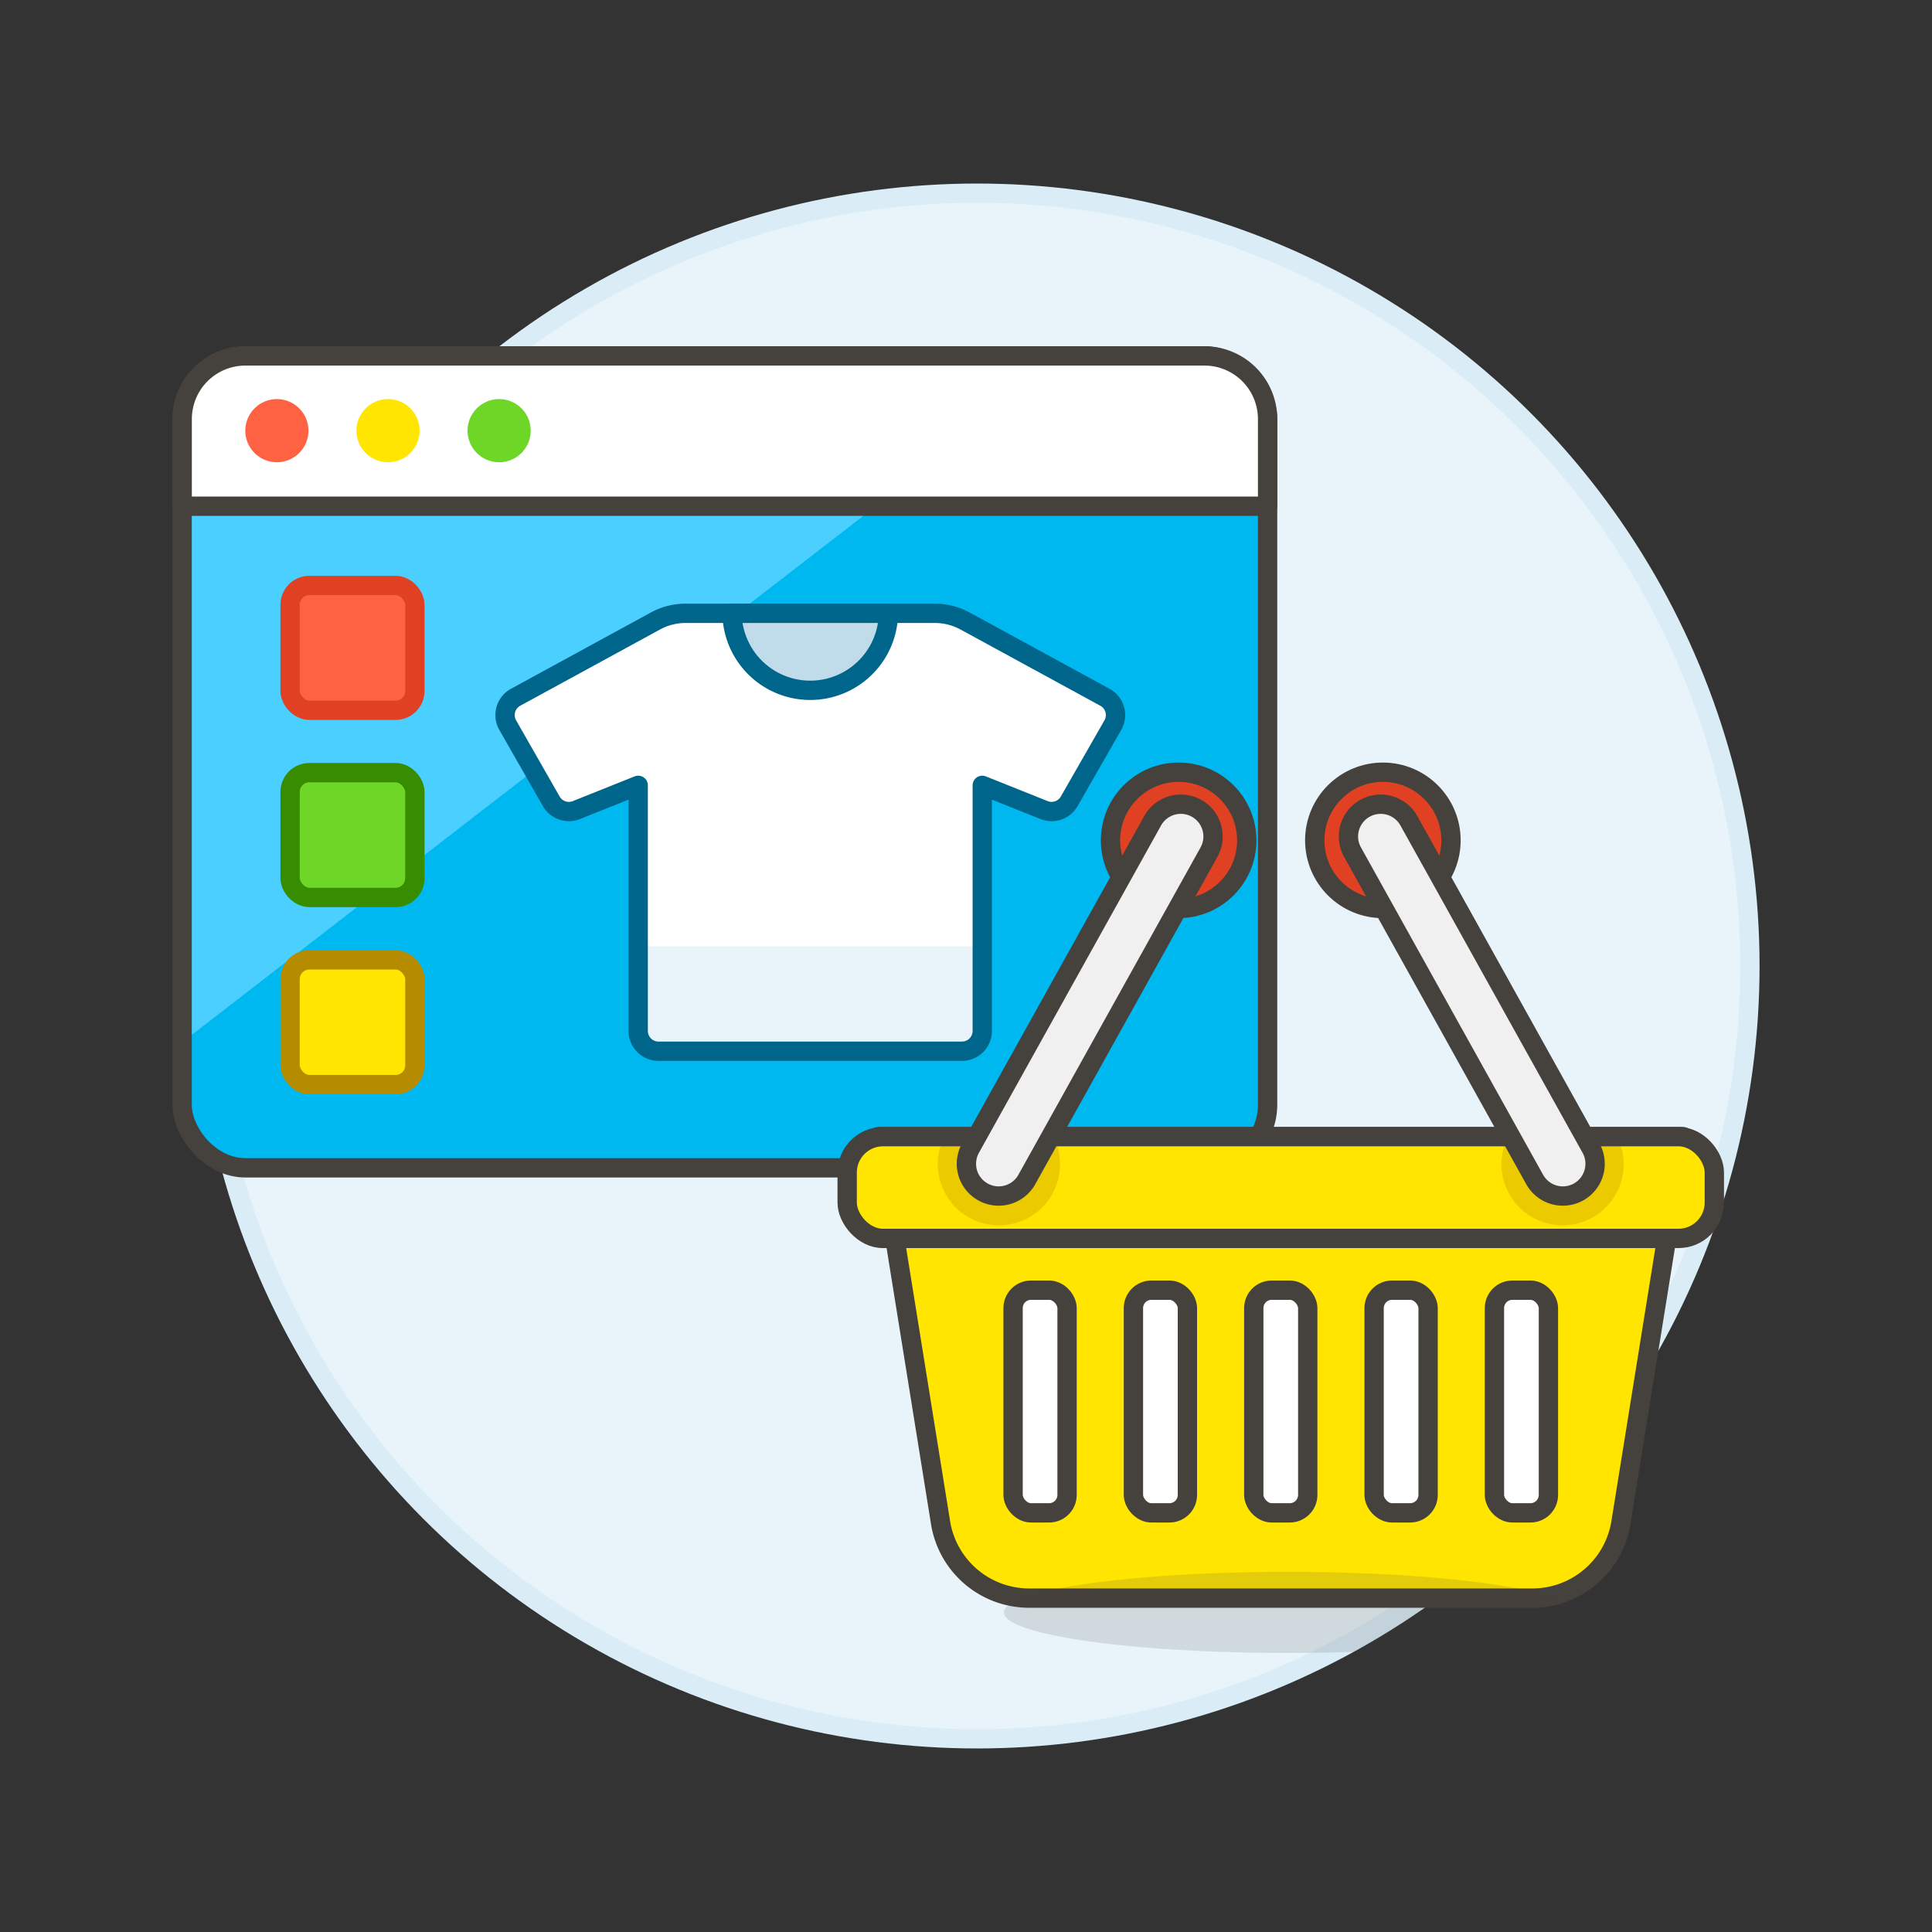 <svg xmlns="http://www.w3.org/2000/svg" viewBox="0 0 100 100"><rect x="0" y="0" width="100" height="100" fill="#333333" stroke="none"/><g class="nc-icon-wrapper"><defs/><circle class="a" cx="50.574" cy="50" r="40" fill="#e8f4fa" stroke="#daedf7" stroke-miterlimit="10"/><rect class="b" x="9.426" y="18.422" width="56.185" height="42.024" rx="3.27" ry="3.27" style="" fill="#00b8f0"/><path class="c" d="M55.4 18.422H12.7a3.27 3.27 0 0 0-3.27 3.269v32.255z" style="" fill="#4acfff"/><rect class="d" x="9.426" y="18.422" width="56.185" height="42.024" rx="3.27" ry="3.27" fill="none" stroke="#45413c" stroke-linecap="round" stroke-linejoin="round"/><path class="e" d="M65.611 21.692a3.27 3.27 0 0 0-3.27-3.27H12.7a3.27 3.27 0 0 0-3.27 3.27V26.2h56.181z" style="" fill="#fff"/><path class="d" d="M65.611 21.692a3.27 3.27 0 0 0-3.27-3.27H12.7a3.27 3.27 0 0 0-3.27 3.27V26.2h56.181z" fill="none" stroke="#45413c" stroke-linecap="round" stroke-linejoin="round"/><circle class="f" cx="14.331" cy="22.291" r="1.635" style="" fill="#ff6242"/><circle class="g" cx="20.083" cy="22.291" r="1.635" style="" fill="#ffe500"/><circle class="h" cx="25.835" cy="22.291" r="1.635" style="" fill="#6dd627"/><rect class="i" x="15.015" y="30.304" width="6.459" height="6.459" rx="1" ry="1" stroke-linecap="round" stroke-linejoin="round" fill="#ff6242" stroke="#e04122"/><rect class="j" x="15.015" y="39.992" width="6.459" height="6.459" rx="1" ry="1" stroke-linecap="round" stroke-linejoin="round" fill="#6dd627" stroke="#388c00"/><rect class="k" x="15.015" y="49.681" width="6.459" height="6.459" rx="1" ry="1" stroke-linecap="round" stroke-linejoin="round" fill="#ffe500" stroke="#b58b00"/><g><path class="e" d="M49.948 32.141a3.244 3.244 0 0 0-1.55-.395h-12.92a3.238 3.238 0 0 0-1.55.395l-7.239 3.949a1.049 1.049 0 0 0-.409 1.443l2.253 3.943a1.051 1.051 0 0 0 1.3.454l3.2-1.28v12.711a1.05 1.05 0 0 0 1.05 1.05h15.709a1.05 1.05 0 0 0 1.05-1.05V40.65l3.2 1.28a1.051 1.051 0 0 0 1.3-.454l2.258-3.943a1.049 1.049 0 0 0-.409-1.443z" style="" fill="#fff"/><path class="l" d="M33.034 48.987v4.374a1.05 1.05 0 0 0 1.05 1.05h15.708a1.05 1.05 0 0 0 1.05-1.05v-4.374z" style="" fill="#e8f4fa"/><path class="m" d="M49.948 32.141a3.244 3.244 0 0 0-1.55-.395h-12.92a3.238 3.238 0 0 0-1.55.395l-7.239 3.949a1.049 1.049 0 0 0-.409 1.443l2.253 3.943a1.051 1.051 0 0 0 1.3.454l3.2-1.28v12.711a1.05 1.05 0 0 0 1.05 1.05h15.709a1.05 1.05 0 0 0 1.05-1.05V40.65l3.2 1.28a1.051 1.051 0 0 0 1.3-.454l2.258-3.943a1.049 1.049 0 0 0-.409-1.443z" fill="none" stroke-linecap="round" stroke-linejoin="round" stroke="#00658a"/><path class="n" d="M45.985 31.746a4.048 4.048 0 0 1-8.095 0z" stroke-linecap="round" stroke-linejoin="round" stroke="#00658a" fill="#c0dceb"/></g><g><path class="o" d="M83.9 78.811a4.644 4.644 0 0 1-4.586 3.907H53.269a4.644 4.644 0 0 1-4.586-3.907l-3.214-19.979h41.645z" stroke="#45413c" stroke-linecap="round" stroke-linejoin="round" fill="#ffe500"/><rect class="g" x="43.849" y="58.832" width="44.885" height="5.269" rx="1.858" ry="1.858" style="" fill="#ffe500"/><path class="p" d="M48.881 58.831a3.164 3.164 0 1 0 5.645 0z" style="" fill="#ebcb00"/><path class="p" d="M83.7 58.831a3.163 3.163 0 1 1-5.644 0z" style="" fill="#ebcb00"/><rect class="d" x="43.849" y="58.832" width="44.885" height="5.269" rx="1.858" ry="1.858" fill="none" stroke="#45413c" stroke-linecap="round" stroke-linejoin="round"/><rect class="q" x="52.437" y="66.779" width="2.794" height="11.526" rx=".929" ry=".929" stroke="#45413c" stroke-linecap="round" stroke-linejoin="round" fill="#fff"/><rect class="q" x="58.666" y="66.779" width="2.794" height="11.526" rx=".929" ry=".929" stroke="#45413c" stroke-linecap="round" stroke-linejoin="round" fill="#fff"/><rect class="q" x="64.895" y="66.779" width="2.794" height="11.526" rx=".929" ry=".929" stroke="#45413c" stroke-linecap="round" stroke-linejoin="round" fill="#fff"/><rect class="q" x="71.124" y="66.779" width="2.794" height="11.526" rx=".929" ry=".929" stroke="#45413c" stroke-linecap="round" stroke-linejoin="round" fill="#fff"/><rect class="q" x="77.352" y="66.779" width="2.794" height="11.526" rx=".929" ry=".929" stroke="#45413c" stroke-linecap="round" stroke-linejoin="round" fill="#fff"/><circle class="r" cx="61.006" cy="43.496" r="3.526" stroke="#45413c" stroke-linecap="round" stroke-linejoin="round" fill="#e04122"/><path class="s" d="M62.577 44.106a1.669 1.669 0 1 0-2.917-1.623l-9.428 16.943a1.669 1.669 0 1 0 2.917 1.623z" stroke="#45413c" stroke-linecap="round" stroke-linejoin="round" fill="#f0f0f0"/><circle class="r" cx="71.577" cy="43.496" r="3.526" stroke="#45413c" stroke-linecap="round" stroke-linejoin="round" fill="#e04122"/><path class="s" d="M70.006 44.106a1.669 1.669 0 0 1 2.917-1.623l9.428 16.943a1.669 1.669 0 1 1-2.917 1.623z" stroke="#45413c" stroke-linecap="round" stroke-linejoin="round" fill="#f0f0f0"/></g><ellipse class="t" cx="66.661" cy="83.458" rx="14.7" ry="2.1" fill="#45413c" opacity="0.15"/></g></svg>